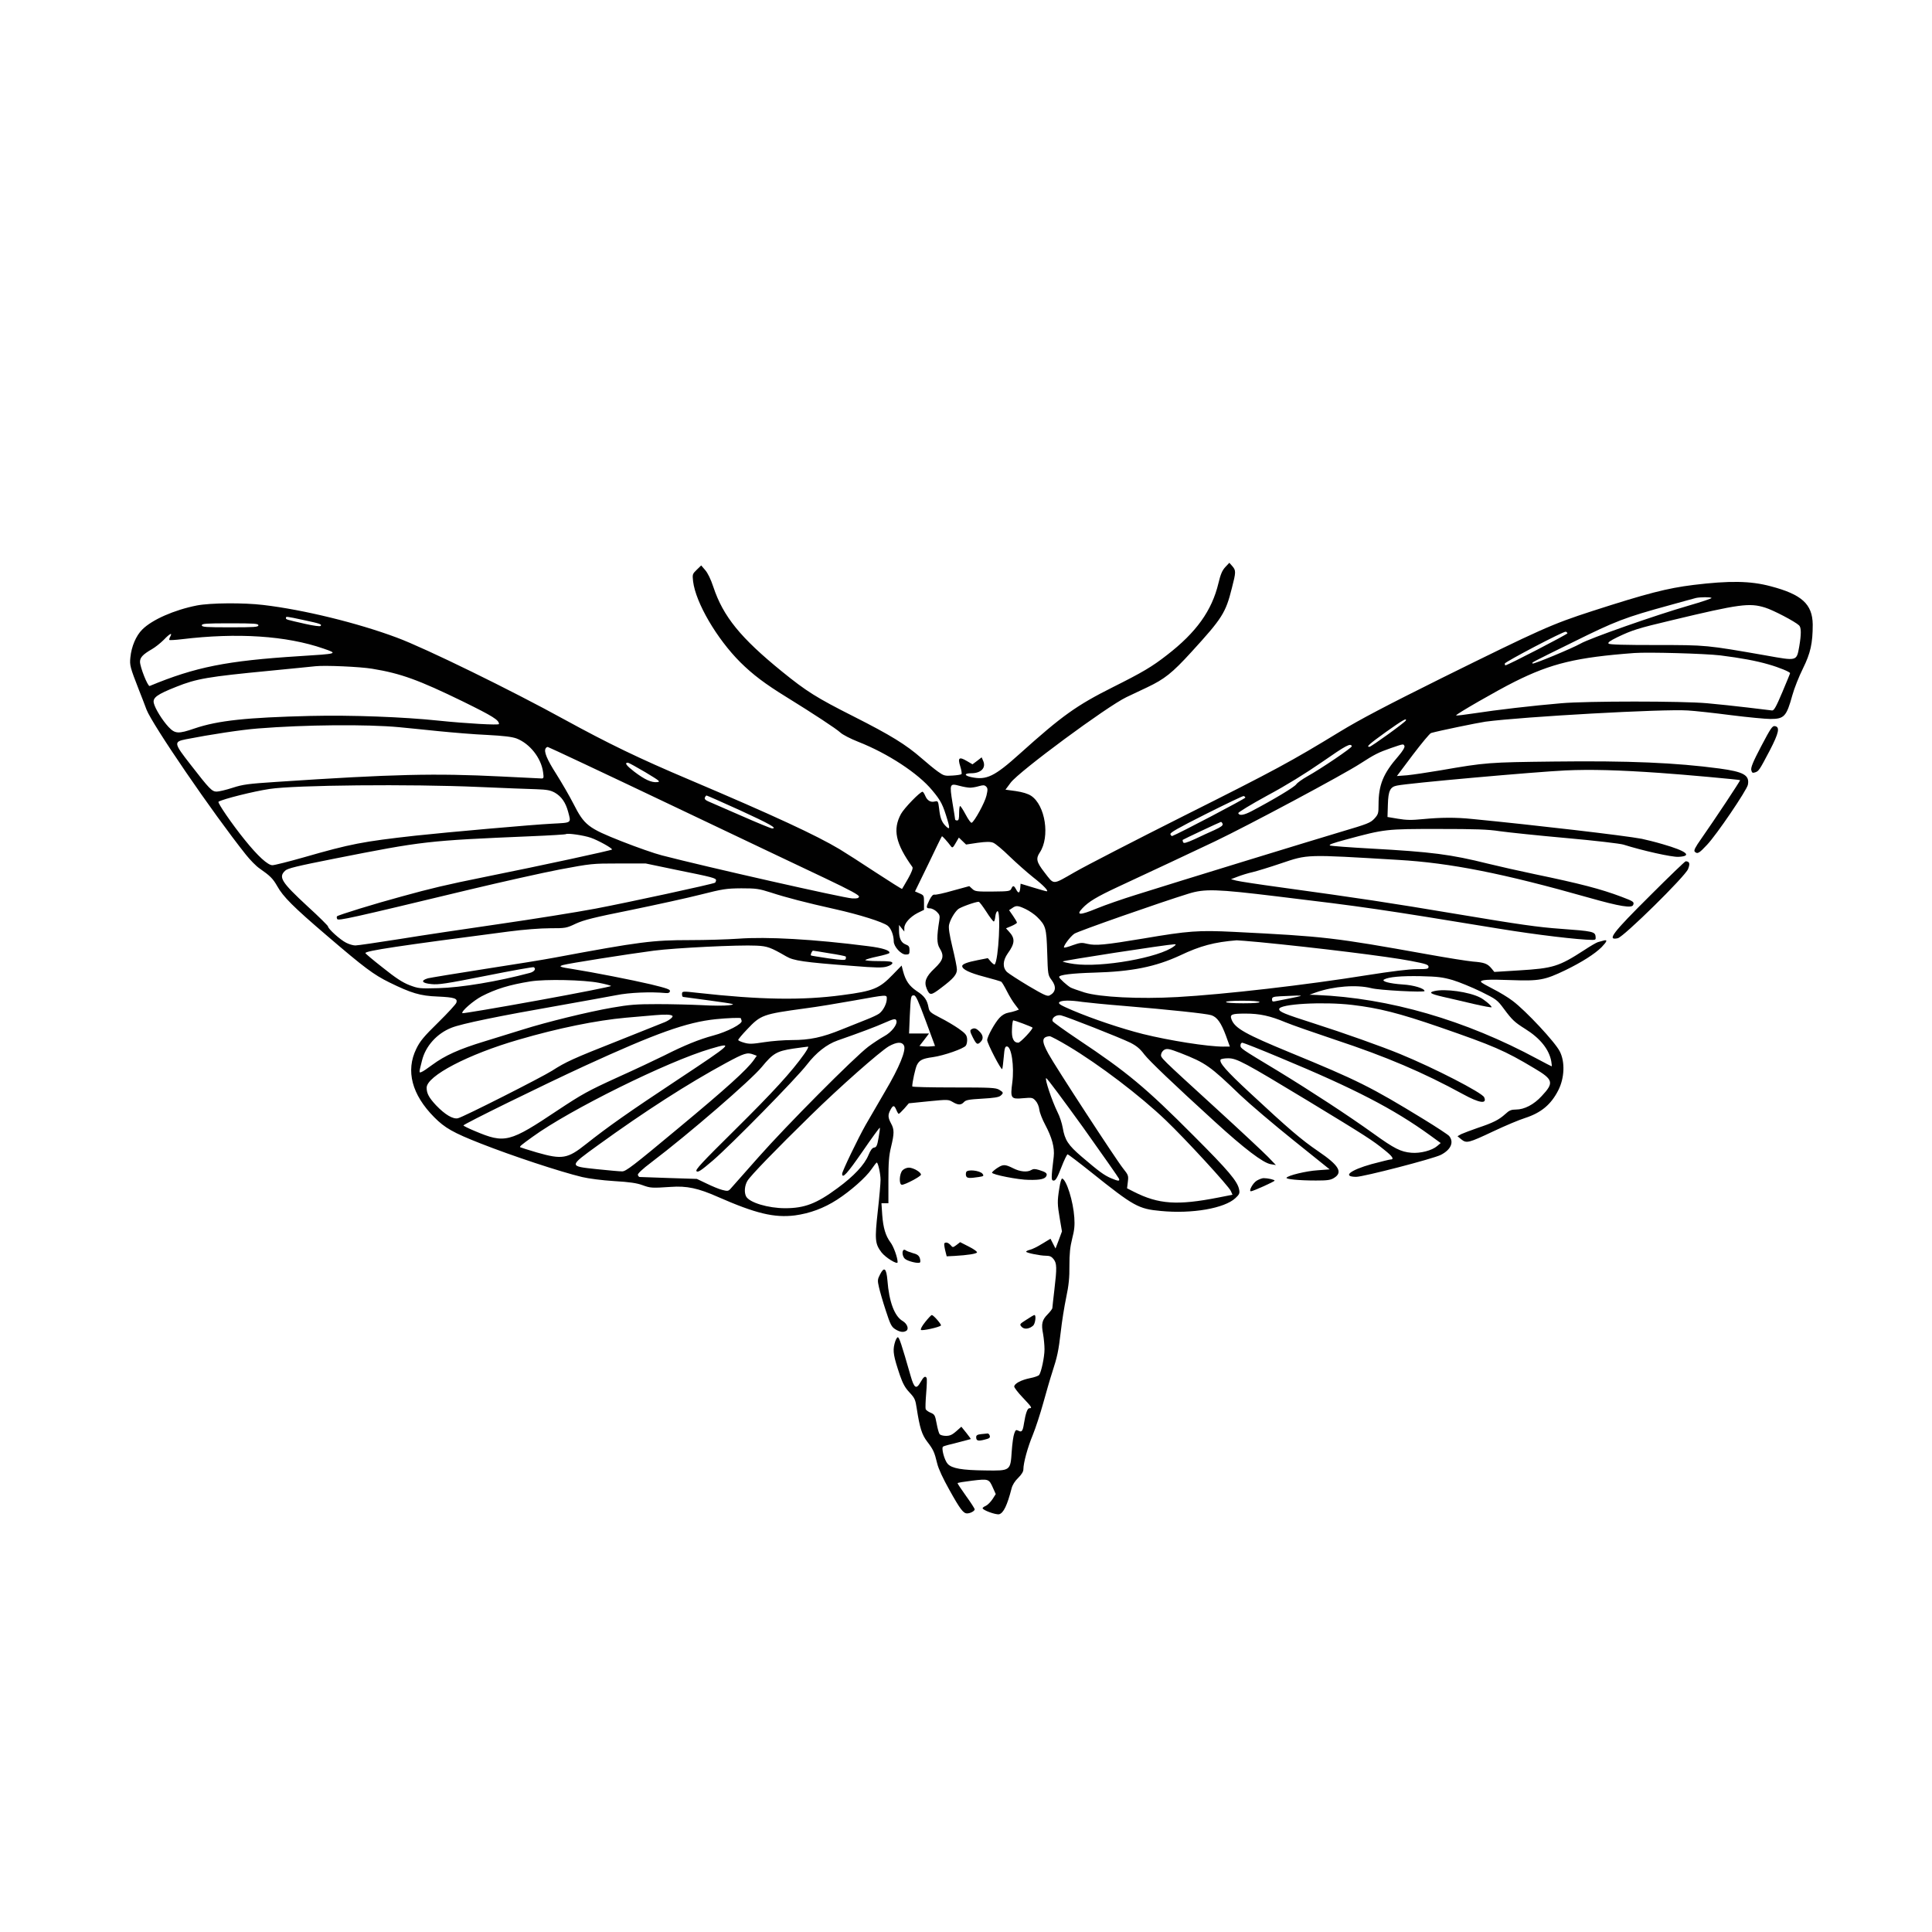 <?xml version="1.0" encoding="UTF-8"?> <!-- Generator: Adobe Illustrator 26.0.2, SVG Export Plug-In . SVG Version: 6.00 Build 0) --> <svg xmlns="http://www.w3.org/2000/svg" xmlns:xlink="http://www.w3.org/1999/xlink" version="1.2" id="Layer_1" x="0px" y="0px" viewBox="0 0 300 300" overflow="visible" xml:space="preserve"> <g> <path fill="#010101" d="M274.93,91.03c-3.14-0.84-6.39-0.88-11.98-0.2c-4.1,0.51-7.19,1.31-15.72,4.06 c-6.29,2.04-7.94,2.78-23.38,10.41c-8.66,4.31-12.6,6.37-15.82,8.33c-7.59,4.63-9.96,5.92-24.09,13 c-7.64,3.84-15.29,7.78-17.03,8.78c-3.57,2.04-3.18,2.04-4.72,0.06c-1.25-1.61-1.37-2.14-0.73-3.1c1.61-2.43,0.86-7.33-1.35-8.8 c-0.51-0.33-1.31-0.57-2.37-0.73l-1.61-0.22l0.8-1.08c1.31-1.76,14.98-11.86,17.99-13.29c0.92-0.43,2.37-1.12,3.23-1.53 c2.67-1.27,3.86-2.2,6.86-5.49c4.78-5.23,5.31-6.06,6.27-9.9c0.65-2.51,0.65-2.74,0.08-3.41l-0.47-0.53l-0.63,0.67 c-0.47,0.51-0.73,1.1-1.06,2.49c-1.02,4.27-3.43,7.64-8,11.17c-2.33,1.82-3.82,2.69-8.35,4.96c-5.7,2.86-7.9,4.43-14.49,10.35 c-3.94,3.55-5.17,4.14-7.51,3.65c-1.16-0.24-1.18-0.61-0.04-0.61c1.55,0,2.35-0.86,1.84-1.96l-0.22-0.51l-0.71,0.55l-0.71,0.53 l-0.88-0.51c-1.2-0.71-1.45-0.51-1.02,0.84c0.18,0.57,0.27,1.12,0.18,1.2c-0.08,0.08-0.71,0.18-1.41,0.22 c-1.16,0.08-1.35,0.02-2.23-0.61c-0.53-0.37-1.67-1.31-2.55-2.08c-2.43-2.12-4.78-3.57-10.55-6.49c-5.78-2.92-7.31-3.88-11.13-6.98 c-6.41-5.21-9.13-8.53-10.66-13.15c-0.39-1.18-0.88-2.18-1.27-2.61l-0.61-0.71l-0.69,0.67c-0.67,0.65-0.69,0.71-0.57,1.8 c0.41,3.33,3.67,8.9,7.33,12.56c1.96,1.94,3.86,3.37,7.17,5.41c4.16,2.57,7.74,4.92,8.37,5.51c0.35,0.33,1.57,0.96,2.76,1.43 c4.59,1.8,9.33,4.9,11.51,7.55c1.37,1.63,1.65,2.23,2.37,4.63c0.41,1.37,0.33,1.55-0.37,0.82c-0.55-0.59-0.78-1.2-0.94-2.65 c-0.14-1.14-0.18-1.18-0.65-1.08c-0.67,0.18-1.2-0.14-1.51-0.9c-0.14-0.33-0.33-0.61-0.41-0.61c-0.39,0-2.84,2.53-3.35,3.45 c-1.31,2.43-0.84,4.59,1.78,8.25c0.12,0.16-0.14,0.84-0.67,1.78c-0.49,0.84-0.9,1.57-0.94,1.61c-0.04,0.04-1.88-1.12-4.1-2.57 c-2.23-1.47-4.74-3.08-5.59-3.59c-3.61-2.16-10.13-5.19-23.25-10.76c-7.98-3.37-12.72-5.68-19.5-9.39 c-8.19-4.51-21.62-11.09-26.03-12.72c-6.08-2.27-14.49-4.33-20.72-5.06c-3.06-0.37-8.23-0.33-10.33,0.08 c-3.49,0.69-6.94,2.2-8.47,3.74c-0.96,0.96-1.67,2.61-1.84,4.35c-0.12,1.2-0.04,1.51,1.33,5.02c0.35,0.9,0.9,2.27,1.18,3.06 c0.9,2.33,10.23,15.99,15.43,22.52c0.65,0.82,1.61,1.8,2.12,2.14c1.63,1.14,2.06,1.55,2.74,2.74c0.92,1.65,2.47,3.21,7.7,7.68 c5.86,5.02,7.25,6.06,9.74,7.29c3.37,1.65,4.76,2.08,7.45,2.18c2.65,0.12,3.14,0.29,2.94,0.94c-0.06,0.24-1.35,1.63-2.84,3.1 c-2.23,2.18-2.82,2.9-3.39,4.08c-1.67,3.41-0.69,7.12,2.78,10.62c1.65,1.67,2.96,2.41,7.21,4.08c4.82,1.9,12.27,4.37,15.76,5.21 c1.02,0.24,3.08,0.51,4.98,0.63c2.39,0.14,3.53,0.31,4.39,0.63c1.25,0.45,1.41,0.47,4.41,0.27c2.45-0.18,4.25,0.2,7.29,1.55 c5.9,2.59,8.74,3.27,11.96,2.88c2.29-0.31,4.49-1.1,6.57-2.45c2.06-1.33,4.47-3.45,5.33-4.72c0.39-0.57,0.76-1.04,0.82-1.04 c0.2,0,0.59,1.74,0.59,2.69c0,0.49-0.18,2.67-0.43,4.86c-0.49,4.43-0.43,5.06,0.57,6.39c0.63,0.82,2.51,1.98,2.51,1.53 c0-0.71-0.63-2.45-1.1-3.06c-0.76-1.02-1.14-2.25-1.29-4.29l-0.12-1.8h0.55h0.53v-3.53c0-2.8,0.08-3.86,0.41-5.21 c0.51-2.12,0.51-2.72,0-3.65c-0.49-0.92-0.51-1.33-0.1-2.1s0.59-0.78,0.92,0c0.14,0.35,0.31,0.61,0.37,0.61 c0.08,0,0.45-0.37,0.86-0.82l0.71-0.82l3.06-0.31c2.96-0.29,3.08-0.29,3.74,0.1c0.86,0.51,1.31,0.51,1.76,0.02 c0.29-0.33,0.78-0.41,2.84-0.53c1.8-0.1,2.59-0.22,2.86-0.47c0.47-0.41,0.45-0.51-0.24-0.92c-0.53-0.31-1.31-0.35-7.04-0.35 c-3.55,0-6.45-0.06-6.45-0.16c0-0.67,0.49-2.86,0.73-3.33c0.39-0.76,0.86-1,2.49-1.22c1.69-0.24,4.76-1.31,5.1-1.78 c0.14-0.18,0.24-0.67,0.2-1.06c-0.06-0.59-0.24-0.82-1.29-1.57c-0.67-0.47-1.98-1.25-2.9-1.71c-1.51-0.78-1.67-0.92-1.8-1.59 c-0.22-1.18-0.63-1.78-1.84-2.55c-1.16-0.8-1.71-1.57-2.12-3.1l-0.22-0.86l-1.37,1.41c-2.08,2.16-3,2.55-7.84,3.18 c-6.23,0.84-12.76,0.73-22.44-0.35c-2.39-0.27-2.45-0.27-2.45,0.2c0,0.22,0.06,0.41,0.16,0.43c0.08,0,1.98,0.27,4.23,0.57 c3.94,0.55,4.04,0.57,2.88,0.73c-0.65,0.08-2.55,0.08-4.19-0.02c-1.63-0.08-4.72-0.16-6.86-0.16c-3.33,0-4.35,0.08-7.06,0.55 c-3.76,0.65-10.25,2.25-13.86,3.39c-1.41,0.43-4.1,1.27-6.02,1.86c-3.88,1.18-6.1,2.18-8.06,3.63c-0.73,0.55-1.49,1.06-1.69,1.12 c-0.39,0.14-0.39,0.14,0.1-1.8c0.55-2.23,2.31-4.19,4.57-5.08c1.55-0.63,7.47-1.84,16.92-3.49c3.59-0.63,7.49-1.35,8.68-1.57 c2-0.41,5.35-0.55,7.66-0.33c0.43,0.04,0.61-0.04,0.67-0.29c0.06-0.27-0.47-0.45-2.96-1.06c-2.94-0.69-9.02-1.88-12.11-2.37 c-2.04-0.31-2.29-0.41-1.53-0.63c0.78-0.24,10-1.69,14.09-2.23c3.29-0.43,13.21-0.92,15.94-0.78c1.71,0.08,2.2,0.27,4.63,1.67 c1.14,0.67,2.69,0.9,10.21,1.47c3.74,0.31,4.76,0.31,5.43,0.1c0.49-0.14,0.84-0.37,0.84-0.53c0-0.24-0.41-0.31-2.16-0.31 c-1.18,0-2.1-0.08-2.04-0.18c0.06-0.08,0.9-0.33,1.86-0.53c0.96-0.2,1.8-0.45,1.86-0.53c0.22-0.39-1-0.8-3.29-1.08 c-8.41-1.08-15.74-1.49-20.15-1.16c-1.71,0.12-5.1,0.22-7.51,0.22c-5.78,0-7.76,0.24-21.03,2.72c-1.51,0.29-6.39,1.08-10.82,1.76 c-4.43,0.69-8.41,1.35-8.84,1.45c-1.18,0.35-0.96,0.76,0.53,0.9c1.08,0.12,2.29-0.06,8.49-1.29c3.98-0.8,7.31-1.39,7.41-1.33 c0.41,0.24,0.1,0.69-0.59,0.88c-4.96,1.33-10.72,2.29-14.23,2.37c-2.92,0.08-3.08,0.06-4.49-0.47c-1.1-0.43-2.14-1.12-4.14-2.72 c-1.49-1.16-2.69-2.18-2.69-2.25c-0.04-0.35,5.1-1.12,22.23-3.35c2.35-0.31,5-0.51,6.45-0.51c2.41,0,2.53-0.02,3.98-0.71 c1.25-0.57,2.76-0.96,8.55-2.12c3.88-0.8,8.74-1.86,10.82-2.39c3.49-0.88,3.98-0.96,6.33-0.98c2.33,0,2.74,0.06,4.59,0.65 c2.39,0.78,5.43,1.57,10,2.59c3.76,0.84,7.39,1.98,8.15,2.57c0.53,0.41,0.94,1.49,0.94,2.43c0,0.8,1.12,2.04,1.86,2.04 c0.53,0,0.59-0.06,0.59-0.67c0-0.55-0.1-0.71-0.61-0.9c-0.69-0.27-1.02-0.94-1.02-2.16v-0.86l0.41,0.51l0.41,0.51v-0.55 c0-0.73,0.88-1.71,2.06-2.33l1-0.49v-1.14c0-1.08-0.02-1.12-0.69-1.41l-0.71-0.31l2.06-4.23c1.12-2.35,2.06-4.29,2.12-4.33 c0.06-0.06,0.86,0.82,1.43,1.59c0.2,0.24,0.31,0.16,0.71-0.55l0.49-0.84l0.55,0.53l0.57,0.55l1.8-0.27 c1.35-0.18,1.94-0.18,2.39-0.02c0.35,0.12,1.49,1.08,2.55,2.12c1.06,1.02,2.72,2.49,3.67,3.25c1.57,1.22,2.49,2.18,2.1,2.18 c-0.1,0-1.04-0.27-2.1-0.59l-1.94-0.59l-0.06,0.69c-0.08,0.82-0.29,0.88-0.65,0.18c-0.33-0.61-0.49-0.63-0.73-0.1 c-0.18,0.39-0.37,0.43-2.9,0.45c-2.49,0.02-2.74-0.02-3.16-0.41l-0.47-0.43l-2.53,0.69c-1.41,0.41-2.69,0.69-2.88,0.63 c-0.22-0.04-0.47,0.22-0.78,0.84c-0.55,1.14-0.55,1.29,0.08,1.29c0.29,0,0.76,0.24,1.06,0.53c0.45,0.45,0.51,0.63,0.39,1.37 c-0.41,2.51-0.39,3.57,0.06,4.29c0.73,1.2,0.59,1.82-0.8,3.14c-1.35,1.27-1.65,2.08-1.22,3.12c0.47,1.12,0.65,1.12,2.27-0.12 c1.9-1.43,2.43-2.06,2.43-2.84c0-0.35-0.31-1.88-0.69-3.43c-0.49-2.06-0.63-3.02-0.53-3.51c0.18-0.78,0.82-1.9,1.39-2.41 c0.33-0.31,2.69-1.16,3.21-1.16c0.12,0,0.63,0.69,1.18,1.53c0.53,0.84,1.06,1.53,1.16,1.53c0.1,0,0.2-0.35,0.24-0.76 c0.04-0.41,0.18-0.78,0.33-0.84c0.57-0.18,0.18,7.66-0.43,8.27c-0.06,0.06-0.33-0.14-0.59-0.43l-0.47-0.55l-1.57,0.31 c-1.59,0.31-2.41,0.61-2.41,0.92c0,0.51,1.14,1.06,3.39,1.65c1.35,0.35,2.55,0.71,2.67,0.78c0.12,0.08,0.51,0.73,0.88,1.47 c0.37,0.73,0.94,1.67,1.27,2.08l0.59,0.78l-0.47,0.18c-0.27,0.1-0.8,0.24-1.2,0.31c-0.45,0.08-0.96,0.37-1.35,0.8 c-0.71,0.76-1.9,2.9-1.9,3.45c0,0.51,2.18,4.72,2.33,4.49c0.06-0.1,0.16-0.94,0.24-1.84c0.12-1.41,0.2-1.67,0.49-1.67 c0.71,0,1.16,3.08,0.84,5.59c-0.33,2.47-0.22,2.63,1.67,2.45c1.39-0.12,1.49-0.1,1.94,0.39c0.29,0.31,0.53,0.88,0.59,1.41 c0.06,0.47,0.47,1.51,0.9,2.31c1.06,2,1.49,3.55,1.33,4.98c-0.41,3.41-0.41,3.7,0,3.7c0.31,0,0.57-0.47,1.18-2.04 c0.43-1.12,0.88-2.04,0.98-2.04c0.08,0,1.76,1.27,3.7,2.82c6.59,5.27,7.29,5.66,10.78,5.98c4.86,0.47,9.88-0.41,11.58-2 c0.61-0.57,0.69-0.76,0.57-1.33c-0.24-1.27-1.65-2.94-7.06-8.35c-7.45-7.49-10.37-9.9-17.84-14.88c-2.16-1.45-4-2.76-4.06-2.92 c-0.18-0.51,0.57-1.04,1.29-0.9c0.84,0.18,9.19,3.47,10.78,4.25c0.96,0.49,1.51,0.94,2.18,1.84c0.82,1.04,4.45,4.51,10.92,10.41 c4.63,4.23,7.51,6.41,8.68,6.61l0.82,0.14l-1.22-1.27c-0.67-0.69-4.25-4.04-7.96-7.43c-8.96-8.19-8.72-7.94-8.64-8.51 c0.04-0.27,0.29-0.59,0.53-0.71c0.41-0.2,0.8-0.12,2.49,0.53c3.9,1.53,4.57,2,9.25,6.51c1.49,1.41,5.23,4.59,8.31,7.06l5.59,4.49 l-1.88,0.14c-1.8,0.12-4.59,0.8-4.82,1.16c-0.14,0.22,1.94,0.43,4.55,0.43c1.8,0,2.29-0.06,2.84-0.41 c1.39-0.86,0.76-1.94-2.45-4.12c-2.67-1.82-4.63-3.51-10.62-9.08c-3.7-3.43-4.82-4.72-4.55-5.17c0.06-0.1,0.59-0.2,1.16-0.2 c1.35,0,2.45,0.59,12.37,6.59c9.08,5.51,10.09,6.17,11.9,7.64c1.31,1.04,1.57,1.49,0.92,1.49c-0.14,0-1.45,0.33-2.9,0.71 c-3.37,0.94-4.61,1.96-2.41,1.98c1.12,0,11.94-2.8,13.15-3.41c1.57-0.8,2.08-1.98,1.29-2.94c-0.2-0.22-1.98-1.39-3.94-2.59 c-8.23-5.04-10.25-6.04-20.82-10.39c-6.8-2.8-8.45-3.72-9-5.04c-0.35-0.86-0.06-0.98,2.16-0.98c2.18,0,3.8,0.35,6.19,1.35 c0.98,0.41,4.49,1.63,7.8,2.74c7.82,2.59,13.58,5.04,19.78,8.43c2.53,1.39,3.76,1.57,3.27,0.47c-0.33-0.71-7.68-4.51-13.07-6.72 c-2.76-1.14-8.74-3.27-13.35-4.74c-4.65-1.49-5.41-1.8-5.41-2.23c0-0.8,6.82-1.18,11.33-0.65c4.14,0.49,7.25,1.27,13.58,3.45 c8.37,2.9,10.09,3.63,14.7,6.39c2.98,1.76,3.1,2.25,1.14,4.33c-1.2,1.31-2.69,2.08-3.98,2.08c-0.73,0-1.04,0.12-1.67,0.71 c-0.98,0.88-1.84,1.33-4.27,2.14c-1.06,0.37-2.2,0.8-2.55,0.96l-0.59,0.33l0.59,0.49c0.82,0.65,1.12,0.57,5.02-1.27 c1.78-0.84,3.96-1.76,4.86-2.04c2.53-0.82,4.06-2.1,5.19-4.33c0.96-1.9,1.06-4.39,0.22-6.02c-0.71-1.43-5.29-6.33-7.31-7.84 c-0.69-0.53-2.04-1.35-3.02-1.84c-0.96-0.49-1.82-0.98-1.88-1.08c-0.22-0.37,1.04-0.45,4.65-0.31c4.39,0.16,5.23,0,8.45-1.55 c2.51-1.22,4.55-2.51,5.61-3.57c0.86-0.9,0.96-1.2,0.31-1.02c-0.27,0.08-0.65,0.18-0.88,0.24c-0.22,0.06-1.18,0.61-2.14,1.25 c-3.94,2.55-4.82,2.82-10.09,3.14l-3.86,0.24l-0.43-0.53c-0.63-0.76-1.1-0.94-2.9-1.08c-0.88-0.08-4.08-0.59-7.12-1.14 c-14.47-2.59-15.78-2.76-30.01-3.47c-5.49-0.27-7.04-0.16-14.09,1.04c-5.98,1-7.37,1.12-8.64,0.82c-0.88-0.22-1.1-0.2-2.25,0.2 c-0.69,0.27-1.33,0.43-1.37,0.37c-0.18-0.18,0.96-1.71,1.59-2.14c0.55-0.39,13.39-4.88,17.7-6.21c2.55-0.8,4.37-0.73,13.78,0.41 c13.74,1.65,15.82,1.96,34.5,5.02c5.88,0.96,12.25,1.71,14.45,1.74c0.51,0,0.57-0.06,0.51-0.55c-0.08-0.73-0.47-0.82-5.47-1.18 c-3.39-0.24-6.41-0.67-15.72-2.23c-11.23-1.88-15.29-2.49-27.76-4.21c-3.31-0.45-6.39-0.92-6.84-1.04l-0.82-0.22l1.02-0.39 c0.57-0.22,1.61-0.55,2.35-0.71c0.73-0.18,2.69-0.78,4.37-1.35c4.25-1.43,3.76-1.41,18.19-0.55c8.13,0.47,16.33,2.1,29.6,5.86 c4.9,1.39,6.72,1.67,6.92,1.14c0.18-0.47,0.08-0.55-1.82-1.27c-3.23-1.22-6.41-2.04-13.47-3.51c-2.25-0.47-5.51-1.2-7.25-1.63 c-5.84-1.45-8.68-1.82-18.23-2.35c-3.23-0.18-6.06-0.39-6.29-0.47c-0.29-0.12,0.41-0.37,2.45-0.92c6.08-1.65,6.25-1.65,14.31-1.65 c5.8,0,7.72,0.06,9.6,0.35c1.29,0.18,5.94,0.67,10.31,1.06c4.39,0.39,8.37,0.86,8.88,1.02c2.9,0.92,7.51,1.96,8.55,1.9 c2.23-0.12,1.25-0.9-2.43-1.96c-1.18-0.35-2.65-0.71-3.27-0.84c-2.69-0.51-16.48-2.12-26.34-3.08c-2.59-0.27-4.9-0.24-7.64,0.02 c-1.82,0.18-2.59,0.16-3.9-0.06l-1.61-0.27l0.06-1.94c0.06-2.12,0.35-2.74,1.43-2.94c1.71-0.37,21.35-2.12,26.15-2.35 c3.9-0.18,8.31-0.06,14.7,0.39c3.57,0.24,12.33,1.04,12.41,1.12c0.08,0.06-3.98,6.17-6.04,9.11c-0.94,1.33-1.18,1.82-1,2 c0.41,0.41,0.69,0.24,1.9-1.06c1.51-1.59,6.17-8.47,6.35-9.33c0.29-1.49-0.65-2.02-4.43-2.53c-6.72-0.9-14.07-1.22-25.66-1.08 c-10.17,0.12-10.58,0.14-17.66,1.37c-1.94,0.33-4.25,0.67-5.14,0.76l-1.61,0.12l2.47-3.29c1.37-1.8,2.63-3.33,2.84-3.39 c1.22-0.35,7.15-1.57,8.43-1.76c5.88-0.78,27.7-2,31.44-1.74c1.06,0.06,4.08,0.39,6.7,0.73c2.61,0.33,5.37,0.59,6.12,0.59 c2.14,0,2.49-0.37,3.41-3.7c0.29-1.06,1.04-2.94,1.65-4.16c1.16-2.35,1.51-3.88,1.51-6.82C281.43,93.81,279.79,92.3,274.93,91.03z M141.27,157.77c0.16-3.12,0.16-3.21,0.65-3.21c0.29,0,0.67,0.84,1.82,3.94l1.45,3.92l-0.59,0.06c-0.31,0.04-0.86,0.04-1.2,0 l-0.63-0.06l0.76-0.98l0.73-0.96h-1.55h-1.55L141.27,157.77z M83.38,178.96c-1.39-0.41-2.55-0.78-2.61-0.82 c-0.1-0.12,0.14-0.33,1.92-1.61c5.76-4.19,20.97-11.72,27.66-13.68c3.67-1.08,3.47-0.88-5.08,4.78 c-7.68,5.08-10.84,7.31-14.29,10.04C88.13,179.94,87.3,180.08,83.38,178.96z M92.69,181.55c-4.41-0.47-4.41-0.41,0.16-3.72 c7.31-5.29,13.94-9.55,19.9-12.78c2.84-1.53,3.27-1.67,4.23-1.31l0.53,0.2l-0.47,0.67c-1.06,1.49-4.16,4.31-11.76,10.62 c-6.94,5.78-8.1,6.68-8.68,6.66C96.24,181.9,94.48,181.73,92.69,181.55z M140.38,162.38c0.33,0.73-0.73,3.35-2.9,7.02 c-1.04,1.78-2.41,4.14-3.06,5.27c-1.2,2.12-3.65,7.21-3.65,7.59c0,0.86,0.8-0.04,3.16-3.45c1.45-2.12,2.67-3.78,2.69-3.7 c0.04,0.1-0.06,0.82-0.2,1.59c-0.2,1.18-0.33,1.45-0.67,1.49c-0.31,0.04-0.57,0.39-0.9,1.18c-0.61,1.49-2.27,3.27-4.8,5.12 c-3.25,2.41-5.12,3.12-8.13,3.12c-2.65,0-5.55-0.88-6.06-1.82c-0.33-0.63-0.24-1.69,0.2-2.43c0.49-0.82,4.51-4.96,9.82-10.15 c4.49-4.41,10.72-9.9,12.13-10.74C139.27,161.77,140.07,161.73,140.38,162.38z M139.19,158.48c0.2,0.59-0.76,1.82-1.9,2.43 c-0.61,0.33-1.71,1.06-2.45,1.61c-2.25,1.71-12.76,12.29-17.05,17.15c-2.23,2.53-4.21,4.76-4.39,4.96 c-0.31,0.33-0.45,0.35-1.25,0.14c-0.49-0.12-1.57-0.57-2.41-0.98l-1.53-0.73l-4.39-0.14c-2.43-0.08-4.47-0.16-4.53-0.16 c-0.08-0.02-0.18-0.14-0.24-0.31c-0.08-0.18,0.65-0.88,2.16-2.02c5.74-4.35,15.37-12.68,17.07-14.74c1.74-2.12,2.33-2.47,4.86-2.86 c1.16-0.16,2.2-0.31,2.33-0.31s-0.14,0.51-0.57,1.12c-1.98,2.8-4.9,5.98-10.74,11.76c-5.25,5.19-6.25,6.27-6,6.47 c0.24,0.2,0.69-0.1,2.51-1.65c2.86-2.45,13.03-12.82,14.62-14.9c1.43-1.86,3.08-3.16,4.78-3.76c3.39-1.18,6.04-2.18,7.23-2.72 C138.8,158.18,139.07,158.13,139.19,158.48z M125.04,156.58c1.74-0.22,5.1-0.78,7.45-1.2c5.37-0.96,5.21-0.96,5.21-0.29 c0,0.76-0.57,1.86-1.2,2.31c-0.29,0.2-1.12,0.59-1.86,0.88s-2.47,0.98-3.88,1.55c-3.1,1.27-5.04,1.67-7.8,1.67 c-1.16,0-3.08,0.14-4.29,0.33c-1.84,0.29-2.35,0.31-3.12,0.08c-0.51-0.14-0.92-0.33-0.92-0.43c0-0.1,0.61-0.84,1.37-1.63 C118.14,157.58,118.45,157.48,125.04,156.58z M111.14,158.26c1.78-0.18,3.9-0.27,3.9-0.14c0,0.04,0.06,0.22,0.12,0.39 c0.16,0.47-2.23,1.71-4.41,2.29c-2.2,0.59-4.51,1.53-7.61,3.1c-1.27,0.63-4.55,2.18-7.33,3.43c-4.51,2.06-5.43,2.57-9.19,5.06 c-7.51,5.02-8.21,5.21-12.86,3.25c-1-0.41-1.8-0.82-1.8-0.88c0-0.2,12.23-6.21,18.88-9.27 C101.85,160.44,106.61,158.73,111.14,158.26z M80.54,161.44c6.15-1.8,12.11-3,16.64-3.41c1.47-0.12,3.49-0.31,4.49-0.39 c1.63-0.14,2.49-0.12,2.74,0.1c0.16,0.16-0.43,0.65-1.14,0.96c-0.43,0.18-3.72,1.49-7.31,2.92c-7,2.76-8.1,3.27-10.25,4.65 c-1.61,1.02-13.78,7.19-14.6,7.37c-0.76,0.18-2-0.55-3.39-2c-1.12-1.2-1.47-1.86-1.47-2.74C66.25,167.08,72.68,163.71,80.54,161.44 z M126.25,147.62c0.06,0,1.2,0.18,2.55,0.41c1.33,0.2,2.45,0.43,2.51,0.49c0.06,0.04,0.06,0.22,0.02,0.37 c-0.04,0.24-0.49,0.22-2.72-0.08c-1.45-0.22-2.67-0.41-2.69-0.45C125.82,148.25,126.09,147.62,126.25,147.62z M74.8,154.7 c2.2-1.14,4.29-1.78,7.57-2.31c2.35-0.37,8.29-0.24,10.62,0.22c0.96,0.18,1.8,0.41,1.9,0.49c0.08,0.08-5.04,1.1-11.39,2.25 c-6.37,1.16-11.62,2.04-11.7,1.98C71.56,157.07,73.5,155.38,74.8,154.7z M109.45,123.86c0.06-0.18,0.18-0.33,0.27-0.33 c0.08,0,2.43,1.04,5.23,2.31c4.57,2.1,5.82,2.8,4.94,2.8c-0.16,0-2.31-0.88-4.76-1.96s-4.78-2.08-5.12-2.23 C109.53,124.25,109.37,124.06,109.45,123.86z M97.5,118.43c0.12,0,1.33,0.67,2.69,1.47c2.27,1.37,2.43,1.49,1.84,1.55 c-0.88,0.08-1.92-0.39-3.55-1.63C97.24,118.86,96.93,118.43,97.5,118.43z M47.14,96.28c2.59,0.55,2.9,0.67,2.63,0.92 c-0.08,0.1-1.12-0.04-2.31-0.31c-3.04-0.69-3.06-0.69-3.06-0.92C44.4,95.7,44.36,95.68,47.14,96.28z M35.73,96.79 c3.76,0,4.39,0.04,4.39,0.31c0,0.27-0.63,0.31-4.39,0.31s-4.39-0.04-4.39-0.31C31.34,96.83,31.97,96.79,35.73,96.79z M21.74,102.75 c0-0.65,0.45-1.14,1.84-1.94c0.51-0.29,1.33-0.94,1.84-1.45c0.96-1,1.39-1.2,1.02-0.51c-0.14,0.22-0.18,0.47-0.14,0.53 c0.06,0.04,0.92,0,1.92-0.12c8.62-1.04,16.23-0.55,22.01,1.45c2.31,0.8,2.27,0.8-3.78,1.18c-11.21,0.71-16.09,1.67-23.21,4.63 C22.95,106.63,21.74,103.58,21.74,102.75z M23.89,109.2c-0.22-0.86,0.49-1.37,3.47-2.55c3.16-1.27,4.94-1.57,14.49-2.49 c3.49-0.35,6.7-0.65,7.15-0.71c1.51-0.16,6.92,0.08,8.78,0.39c4.47,0.73,7.23,1.74,14.13,5.1c4.65,2.29,5.57,2.86,5.57,3.49 c0,0.2-5.06-0.08-9.39-0.53c-5.39-0.57-13.49-0.88-19.9-0.73c-9.86,0.24-14.35,0.71-17.97,1.94c-2.55,0.88-3.04,0.84-4.06-0.24 C25.21,111.85,24.09,110.04,23.89,109.2z M29.62,118.77c-2.65-3.39-2.69-3.59-0.73-3.98c3.72-0.73,8.57-1.47,11.13-1.67 c7.35-0.59,16.97-0.67,21.97-0.2c1.12,0.1,3.86,0.39,6.06,0.61c2.2,0.22,5.63,0.51,7.59,0.59c2.63,0.14,3.84,0.29,4.57,0.55 c2.06,0.8,3.82,3.02,4.12,5.23c0.12,0.88,0.1,0.98-0.24,0.98c-0.22,0-3.04-0.14-6.31-0.31c-10.23-0.51-16.66-0.37-34.81,0.84 c-4.41,0.29-5.23,0.39-6.86,0.92c-1.02,0.33-2.12,0.59-2.47,0.59C32.91,122.92,32.52,122.51,29.62,118.77z M42.3,134.35 c-0.71,0-2.25-1.39-4.33-3.98c-1.92-2.37-4.25-5.76-4.04-5.88c0.73-0.43,5.45-1.61,7.92-1.98c3.98-0.61,21.86-0.78,32.5-0.31 c3.8,0.16,7.82,0.33,8.94,0.35c1.67,0.06,2.18,0.16,2.86,0.53c1.02,0.59,1.67,1.51,2.06,2.94c0.49,1.84,0.63,1.71-2.47,1.88 c-2.92,0.14-16.35,1.33-21.23,1.86c-8.23,0.92-10.04,1.27-17.35,3.37C44.81,133.8,42.61,134.35,42.3,134.35z M111.02,137.07 c-0.37,0.22-13.49,3.06-18.54,4.02c-3.02,0.57-9.7,1.63-14.8,2.37s-12.13,1.78-15.6,2.35c-3.47,0.55-6.57,1-6.9,1 s-0.98-0.18-1.45-0.43c-0.9-0.45-2.8-2.16-2.8-2.53c0-0.1-1.43-1.53-3.18-3.12c-4.06-3.76-4.55-4.53-3.47-5.53 c0.39-0.37,1.71-0.69,7.7-1.88c13.78-2.72,14.29-2.78,30.5-3.47c2.92-0.12,5.35-0.27,5.41-0.33c0.2-0.18,2.76,0.18,3.86,0.57 c1.12,0.39,3.29,1.59,3.29,1.82c0,0.12-10.66,2.43-19.8,4.27c-5.96,1.2-8.37,1.78-12.86,3.02c-4.23,1.14-9.84,2.88-10.04,3.08 c-0.08,0.08-0.06,0.27,0.02,0.43c0.18,0.29,1.88-0.08,20.54-4.57c4.94-1.18,11.23-2.59,13.98-3.12c4.92-0.92,5.06-0.94,9.19-0.94 h4.19l4.7,0.98c5.84,1.18,6.23,1.29,6.23,1.65C111.16,136.86,111.1,137.03,111.02,137.07z M132.31,139.5 c-1.29-0.06-22.78-4.92-29.54-6.68c-1.08-0.27-3.88-1.25-6.19-2.16c-5.27-2.08-5.84-2.51-7.55-5.88c-0.61-1.2-1.82-3.27-2.65-4.59 c-1.45-2.27-1.96-3.49-1.65-3.98c0.06-0.12,0.2-0.22,0.33-0.22c0.1,0,8.66,4.02,19.03,8.96c10.35,4.92,21.19,10.09,24.09,11.45 c3.94,1.88,5.25,2.59,5.21,2.84C133.31,139.48,133.07,139.54,132.31,139.5z M153.18,123.53c-0.24,1.08-1.9,4.1-2.31,4.23 c-0.12,0.04-0.53-0.53-0.92-1.27c-0.39-0.73-0.78-1.33-0.86-1.33c-0.1,0-0.16,0.51-0.16,1.12c0,0.86-0.06,1.12-0.31,1.12 c-0.16,0-0.31-0.06-0.31-0.16c0-0.08-0.18-1.25-0.41-2.59c-0.47-2.92-0.43-3.04,1.08-2.63c0.59,0.16,1.33,0.29,1.65,0.29 s0.94-0.1,1.39-0.24c0.65-0.18,0.84-0.18,1.1,0.06C153.38,122.39,153.4,122.59,153.18,123.53z M158.12,161.91 c-0.73,0-1.06-0.69-0.98-2.12c0.02-0.73,0.12-1.35,0.2-1.35c0.08,0,0.78,0.22,1.53,0.51s1.41,0.55,1.45,0.61 C160.49,159.73,158.44,161.91,158.12,161.91z M172.49,182.94c-1.06-0.47-1.78-0.98-4.53-3.33c-2.1-1.8-2.61-2.57-2.94-4.49 c-0.12-0.69-0.47-1.78-0.8-2.41c-0.86-1.74-2.06-5.29-1.76-5.29c0.14,0,2.69,3.45,5.72,7.64c3,4.21,5.51,7.8,5.57,7.96 C173.92,183.45,173.65,183.43,172.49,182.94z M165.85,162.42c4.86,2.9,11.19,7.72,15.17,11.53c3.04,2.9,9.8,10.25,10.11,11 l0.25,0.57l-2.18,0.43c-6.37,1.25-9.29,1.06-13.15-0.9l-1.04-0.53l0.12-1c0.12-0.96,0.08-1.06-0.73-2.08 c-1.06-1.31-10.51-15.8-11.6-17.8c-1.1-2-1.06-2.63,0.2-2.74C163.16,160.91,164.45,161.58,165.85,162.42z M163,154.56 c-0.35,0.2-0.84-0.02-3.27-1.45c-1.57-0.94-3.08-1.92-3.37-2.18c-0.71-0.71-0.65-1.78,0.12-2.88c1.14-1.57,1.18-2.35,0.16-3.43 l-0.43-0.47l0.84-0.35c0.47-0.2,0.86-0.45,0.86-0.53c0-0.1-0.27-0.57-0.61-1.06l-0.61-0.88l0.47-0.31c0.61-0.45,0.9-0.43,2.1,0.14 c0.57,0.27,1.37,0.82,1.78,1.22c1.35,1.35,1.45,1.69,1.57,5.55c0.1,3.41,0.12,3.49,0.67,4.23 C164.06,153.19,163.96,154.05,163,154.56z M192.91,161.91c0.14,0,2.8,1.04,5.86,2.33c11.51,4.78,17.62,7.94,23.29,12.05l1.65,1.2 l-0.55,0.47c-0.8,0.69-2.61,1.16-4,1.04c-1.65-0.14-2.63-0.63-5.92-3c-3.96-2.84-9.64-6.55-14.8-9.7 c-5.86-3.53-5.82-3.51-5.82-3.98C192.62,162.1,192.74,161.91,192.91,161.91z M190.01,162.52c-2.51,0-8.41-0.94-12.54-1.96 c-3.33-0.84-7.76-2.33-10.92-3.67c-1.82-0.78-2.25-1.02-2.08-1.25c0.29-0.33,1.71-0.35,3.61-0.06c0.76,0.1,3.61,0.39,6.37,0.61 c7.1,0.59,12.86,1.2,13.64,1.45c0.9,0.29,1.53,1.18,2.27,3.18l0.61,1.69H190.01z M193.05,155.79c-1.65,0-2.67-0.08-2.67-0.2 s0.98-0.2,2.53-0.2c1.49,0,2.59,0.08,2.67,0.2C195.66,155.71,194.76,155.79,193.05,155.79z M200.17,155.05 c-0.96,0.18-1.94,0.39-2.18,0.43c-0.37,0.08-0.47,0.02-0.47-0.29c0-0.35,0.16-0.43,1.29-0.49c2.27-0.12,3.27-0.14,3.18-0.06 C201.95,154.68,201.13,154.87,200.17,155.05z M229.94,153.97c2.43,1.2,2.55,1.29,3.59,2.69c1.29,1.74,1.67,2.08,3.29,3.1 c2.33,1.45,3.72,3.18,4.06,5.04c0.08,0.43,0.1,0.78,0.06,0.78s-1.02-0.51-2.2-1.14c-11.19-6.04-23.03-9.47-34.28-9.94l-1.12-0.04 l1.02-0.37c2.78-0.96,6.27-1.22,8.57-0.65c1.22,0.33,8.27,0.69,8.27,0.45c0-0.41-1.69-0.92-3.37-1.02c-2.1-0.14-3.41-0.51-2.9-0.78 c0.69-0.39,2.65-0.57,5.66-0.51c2.69,0.06,3.43,0.16,5,0.61C226.61,152.5,228.55,153.3,229.94,153.97z M192.03,146.01 c0.18,0,1.78,0.12,3.57,0.29c8.86,0.86,19.97,2.23,23.42,2.9c2.37,0.45,2.8,0.59,2.8,0.92s-0.18,0.37-1.84,0.37 c-1.2,0-3.86,0.33-7.61,0.92c-9.64,1.55-22.25,3-29.54,3.41c-5.96,0.33-12,0.02-14.43-0.71c-0.92-0.29-1.88-0.63-2.14-0.76 c-0.53-0.29-1.8-1.43-1.8-1.65c0-0.33,2-0.57,5.41-0.67c5.88-0.16,9.53-0.9,13.37-2.67C186.37,146.87,188.56,146.29,192.03,146.01z M182.41,146.62c0.22,0,0.2,0.08-0.1,0.31c-2.25,1.76-11.25,3.35-15.52,2.76c-0.9-0.12-1.69-0.31-1.78-0.39 C164.9,149.17,181.08,146.68,182.41,146.62z M205.3,118.32c3.7-2.57,4.43-2.98,4.61-2.45c0.06,0.22-4.8,3.51-6.94,4.7 c-0.76,0.43-1.53,0.98-1.69,1.22c-0.29,0.43-3.49,2.35-6.92,4.16c-1.2,0.63-1.94,0.76-2.08,0.31c-0.04-0.12,1.98-1.35,4.49-2.72 C199.79,121.92,202.66,120.14,205.3,118.32z M187.27,126.39c3.1-1.55,5.74-2.82,5.84-2.78c0.12,0.02,0.22,0.12,0.27,0.24 c0.04,0.14-10.41,5.63-11.35,5.96c-0.1,0.04-0.22-0.08-0.29-0.27C181.64,129.31,182.86,128.61,187.27,126.39z M188.6,128.88 c-0.76,0.33-2.12,0.96-3.06,1.41c-1.41,0.63-1.74,0.71-1.84,0.47c-0.06-0.16-0.08-0.33-0.04-0.35c0.2-0.14,5.82-2.78,5.92-2.78 c0.08-0.02,0.2,0.12,0.27,0.31C189.92,128.17,189.62,128.41,188.6,128.88z M217.14,117.41c-2.37,2.72-3.08,4.47-3.08,7.55 c0,1.33-0.04,1.49-0.65,2.16c-0.61,0.65-1.04,0.82-5.17,2.04c-4.39,1.31-24.89,7.59-31.95,9.82c-1.96,0.61-4.68,1.55-6.02,2.1 c-2.61,1.08-3.25,1.06-2.18-0.06c0.96-1.02,2.23-1.78,5.51-3.31c3.61-1.67,12.88-6.02,15.05-7.06 c5.29-2.53,19.95-10.37,22.56-12.07c2.25-1.45,2.82-1.74,4.8-2.43c1.96-0.67,1.92-0.67,2.08-0.29 C218.14,116.08,217.79,116.65,217.14,117.41z M218.3,111.87c-0.08,0.27-5.39,4.1-5.66,4.1c-0.53,0-0.06-0.41,2.57-2.31 C217.85,111.79,218.47,111.44,218.3,111.87z M259.28,93.97c2.02-0.57,3.86-1.06,4.08-1.12c0.63-0.14,2.27-0.16,2.41,0 c0.08,0.06-1.53,0.61-3.59,1.2c-5.1,1.47-15.33,5.06-16.78,5.9c-1.2,0.69-7.27,3.21-7.41,3.08c-0.16-0.16-0.55,0.04,6.29-3.33 C250.86,96.44,252.27,95.89,259.28,93.97z M243.13,98.09c0.12,0.02,0.22,0.14,0.27,0.24c0.04,0.14-9.29,4.98-9.64,4.98 c-0.06,0-0.1-0.12-0.1-0.27C233.67,102.79,242.8,97.99,243.13,98.09z M276.75,107.5c-0.96,2.27-1.29,2.86-1.59,2.82 c-0.2-0.02-1.88-0.22-3.74-0.45c-1.86-0.22-4.7-0.53-6.33-0.67c-3.88-0.35-18.68-0.35-22.66,0c-4.39,0.37-10.13,1.04-13.41,1.55 c-1.61,0.24-2.92,0.41-2.92,0.33c0.02-0.2,6.25-3.8,9.11-5.23c5.68-2.84,9.6-3.78,18.56-4.45c2.14-0.16,10.92,0.08,13.37,0.37 c3.12,0.39,5.57,0.84,7.45,1.39c1.67,0.47,3.37,1.18,3.37,1.37C277.96,104.61,277.4,105.95,276.75,107.5z M279.38,100.42 c-0.41,2.25-0.31,2.23-5.1,1.37c-9.35-1.63-9.23-1.63-17.09-1.63c-4.98,0-7.25-0.06-7.41-0.22s0.2-0.43,1.37-1 c2.31-1.1,3.14-1.37,8.45-2.63c10.55-2.53,12.05-2.72,14.49-1.96c1.22,0.37,4.65,2.16,5.27,2.76 C279.71,97.44,279.71,98.5,279.38,100.42z"></path> <path fill="#010101" d="M224,154.77c1.1,0.24,3.27,0.76,4.82,1.12c1.53,0.35,2.8,0.59,2.8,0.51c0-0.22-1.1-1.16-1.8-1.51 c-1.71-0.88-5.45-1.39-7.08-1C221.79,154.11,222.1,154.32,224,154.77z"></path> <path fill="#010101" d="M275.59,112.75c-0.39-0.06-0.67,0.39-2.12,3.14c-1.27,2.41-1.63,3.31-1.53,3.7c0.1,0.41,0.2,0.47,0.57,0.35 c0.59-0.18,0.69-0.35,2.29-3.39C276.24,113.77,276.42,112.87,275.59,112.75z"></path> <path fill="#010101" d="M261.75,133.74c-0.1,0-2.55,2.35-5.43,5.23c-5.94,5.9-6.86,7.1-5.12,6.72c0.92-0.2,10.47-9.6,10.92-10.74 C262.46,134.09,262.36,133.76,261.75,133.74z"></path> <path fill="#010101" d="M150.81,159.85c-0.22,0.14-0.18,0.39,0.24,1.22c0.57,1.12,0.73,1.22,1.22,0.71 c0.47-0.45,0.41-1.04-0.18-1.61C151.58,159.65,151.26,159.56,150.81,159.85z"></path> <path fill="#010101" d="M162.49,182.59c0.16-0.39-0.08-0.59-1.16-0.92c-0.61-0.18-0.88-0.18-1.18,0c-0.61,0.39-1.76,0.29-2.84-0.27 c-1.27-0.63-1.55-0.63-2.51,0c-0.41,0.29-0.76,0.59-0.76,0.69c0,0.31,4.16,1.12,5.72,1.12 C161.57,183.25,162.3,183.06,162.49,182.59z"></path> <path fill="#010101" d="M141.13,181.31c-0.33,0-0.76,0.18-0.98,0.41c-0.51,0.51-0.59,2.25-0.1,2.25c0.51,0,2.96-1.31,2.96-1.57 C143.01,182,141.79,181.31,141.13,181.31z"></path> <path fill="#010101" d="M150.03,182c-0.06,0.18-0.08,0.47,0,0.63c0.12,0.33,0.53,0.35,1.92,0.14c0.8-0.12,0.86-0.18,0.61-0.51 C152.18,181.76,150.22,181.53,150.03,182z"></path> <path fill="#010101" d="M164.94,183c-0.12-0.04-0.31,0.57-0.45,1.51c-0.33,2.08-0.31,2.45,0.08,4.76l0.33,1.94l-0.49,1.33 l-0.51,1.33l-0.39-0.76l-0.39-0.76l-1.33,0.8c-0.71,0.45-1.57,0.86-1.88,0.92c-0.31,0.08-0.57,0.2-0.57,0.29 c0,0.18,2.16,0.63,3.1,0.63c0.57,0,0.86,0.14,1.16,0.53c0.51,0.65,0.53,1.33,0.12,4.78c-0.16,1.41-0.31,2.65-0.31,2.8 c0,0.14-0.33,0.57-0.71,0.96c-0.9,0.9-1.04,1.51-0.73,3.08c0.12,0.69,0.22,1.78,0.22,2.37c0,1.22-0.51,3.59-0.84,4 c-0.12,0.14-0.76,0.37-1.41,0.49c-1.35,0.27-2.45,0.84-2.45,1.31c0,0.16,0.59,0.94,1.33,1.71c1.39,1.47,1.51,1.65,1.02,1.65 c-0.31,0-0.59,0.82-0.84,2.37c-0.18,1.18-0.35,1.41-0.86,1.12c-0.37-0.18-0.45-0.14-0.65,0.45c-0.14,0.35-0.31,1.59-0.39,2.76 c-0.2,3.02-0.18,3.02-4.1,2.96c-3.63-0.04-5.19-0.31-5.84-1.02c-0.51-0.55-1.04-2.51-0.71-2.69c0.1-0.08,1.1-0.35,2.2-0.61 c1.1-0.29,2.04-0.53,2.08-0.55c0.04-0.04-0.29-0.47-0.69-0.98l-0.76-0.94l-0.8,0.71c-0.63,0.55-0.98,0.71-1.59,0.71 c-0.43,0-0.88-0.12-0.98-0.27c-0.12-0.12-0.33-0.88-0.47-1.65c-0.24-1.29-0.31-1.41-0.92-1.67c-0.37-0.14-0.71-0.41-0.78-0.55 c-0.06-0.16-0.02-1.29,0.08-2.49c0.1-1.18,0.14-2.27,0.06-2.37c-0.2-0.35-0.47-0.18-0.92,0.63c-0.67,1.2-1,1-1.55-0.92 c-1.45-5.06-1.78-6.02-2-6.02c-0.14,0-0.37,0.45-0.51,1.02c-0.29,1.16-0.14,1.96,0.84,4.88c0.45,1.29,0.8,1.94,1.49,2.67 c0.8,0.86,0.92,1.1,1.12,2.47c0.47,3.04,0.8,4.08,1.63,5.17c0.94,1.22,1.12,1.61,1.55,3.39c0.2,0.84,0.9,2.33,1.88,4.08 c1.69,3.04,2.18,3.67,2.76,3.67c0.51,0,1.18-0.37,1.18-0.63c0-0.12-0.59-1.04-1.33-2.06c-0.73-1.02-1.33-1.92-1.33-2 s1.02-0.24,2.25-0.39c2.59-0.31,2.63-0.29,3.27,1.16l0.41,0.92l-0.51,0.8c-0.29,0.43-0.76,0.9-1.02,1.02 c-0.29,0.12-0.51,0.29-0.51,0.37c0,0.31,2.08,1.06,2.57,0.94c0.67-0.18,1.25-1.37,1.92-3.98c0.14-0.57,0.51-1.16,1.04-1.67 c0.51-0.51,0.8-0.96,0.8-1.31c0-1.02,0.67-3.45,1.47-5.37c0.43-1.06,1.16-3.29,1.61-4.92c0.45-1.63,1.08-3.82,1.41-4.82 c0.78-2.41,0.96-3.21,1.33-6.37c0.16-1.45,0.53-3.78,0.82-5.17c0.41-1.94,0.53-3.14,0.51-5c0-1.84,0.1-2.88,0.43-4.19 c0.35-1.33,0.41-2.08,0.33-3.27C166.65,186.51,165.61,183.23,164.94,183z"></path> <path fill="#010101" d="M196.21,182.94c-0.22,0-0.71,0.18-1.06,0.39c-0.61,0.37-1.31,1.65-0.9,1.65c0.31,0,3.67-1.51,3.67-1.65 C197.93,183.18,196.87,182.94,196.21,182.94z"></path> <path fill="#010101" d="M148.54,193.31c-0.59,0.43-0.59,0.43-0.94,0.02c-0.37-0.39-0.73-0.49-0.96-0.27 c-0.06,0.06,0,0.53,0.12,1.06l0.24,0.96l1.22-0.06c2.04-0.12,3.41-0.33,3.49-0.55c0.04-0.12-0.53-0.53-1.27-0.9l-1.35-0.69 L148.54,193.31z"></path> <path fill="#010101" d="M141.74,194.58c-0.49-0.14-0.98-0.33-1.1-0.43c-0.12-0.1-0.29-0.12-0.35-0.04 c-0.27,0.24-0.14,1.02,0.22,1.35c0.43,0.39,2.12,0.8,2.35,0.57c0.08-0.08,0.06-0.39-0.04-0.69 C142.68,194.94,142.38,194.74,141.74,194.58z"></path> <path fill="#010101" d="M140.74,206.64c0.43-0.29,0.12-1.1-0.57-1.51c-1.27-0.73-2.12-3-2.37-6.31c-0.16-1.9-0.51-2.18-1.14-0.94 c-0.41,0.78-0.41,0.96-0.18,1.98c0.14,0.63,0.61,2.27,1.06,3.63c0.71,2.2,0.9,2.55,1.49,2.92 C139.74,206.85,140.29,206.93,140.74,206.64z"></path> <path fill="#010101" d="M146.11,205.83c0.14-0.12-1.16-1.65-1.43-1.63c-0.08,0-0.53,0.47-1,1.06c-0.51,0.63-0.78,1.14-0.67,1.25 C143.19,206.68,145.79,206.11,146.11,205.83z"></path> <path fill="#010101" d="M160.42,205.85c0.35-0.31,0.51-1.69,0.2-1.65c-0.1,0-0.65,0.33-1.25,0.73c-1.06,0.67-1.08,0.71-0.73,1.1 C159.04,206.46,159.79,206.38,160.42,205.85z"></path> <path fill="#010101" d="M151.58,223.16c0,0.57,0.29,0.65,1.29,0.39c0.76-0.18,0.9-0.29,0.82-0.61c-0.06-0.2-0.2-0.37-0.35-0.35 c-0.12,0.02-0.57,0.06-0.98,0.1C151.77,222.75,151.58,222.87,151.58,223.16z"></path> </g> </svg> 